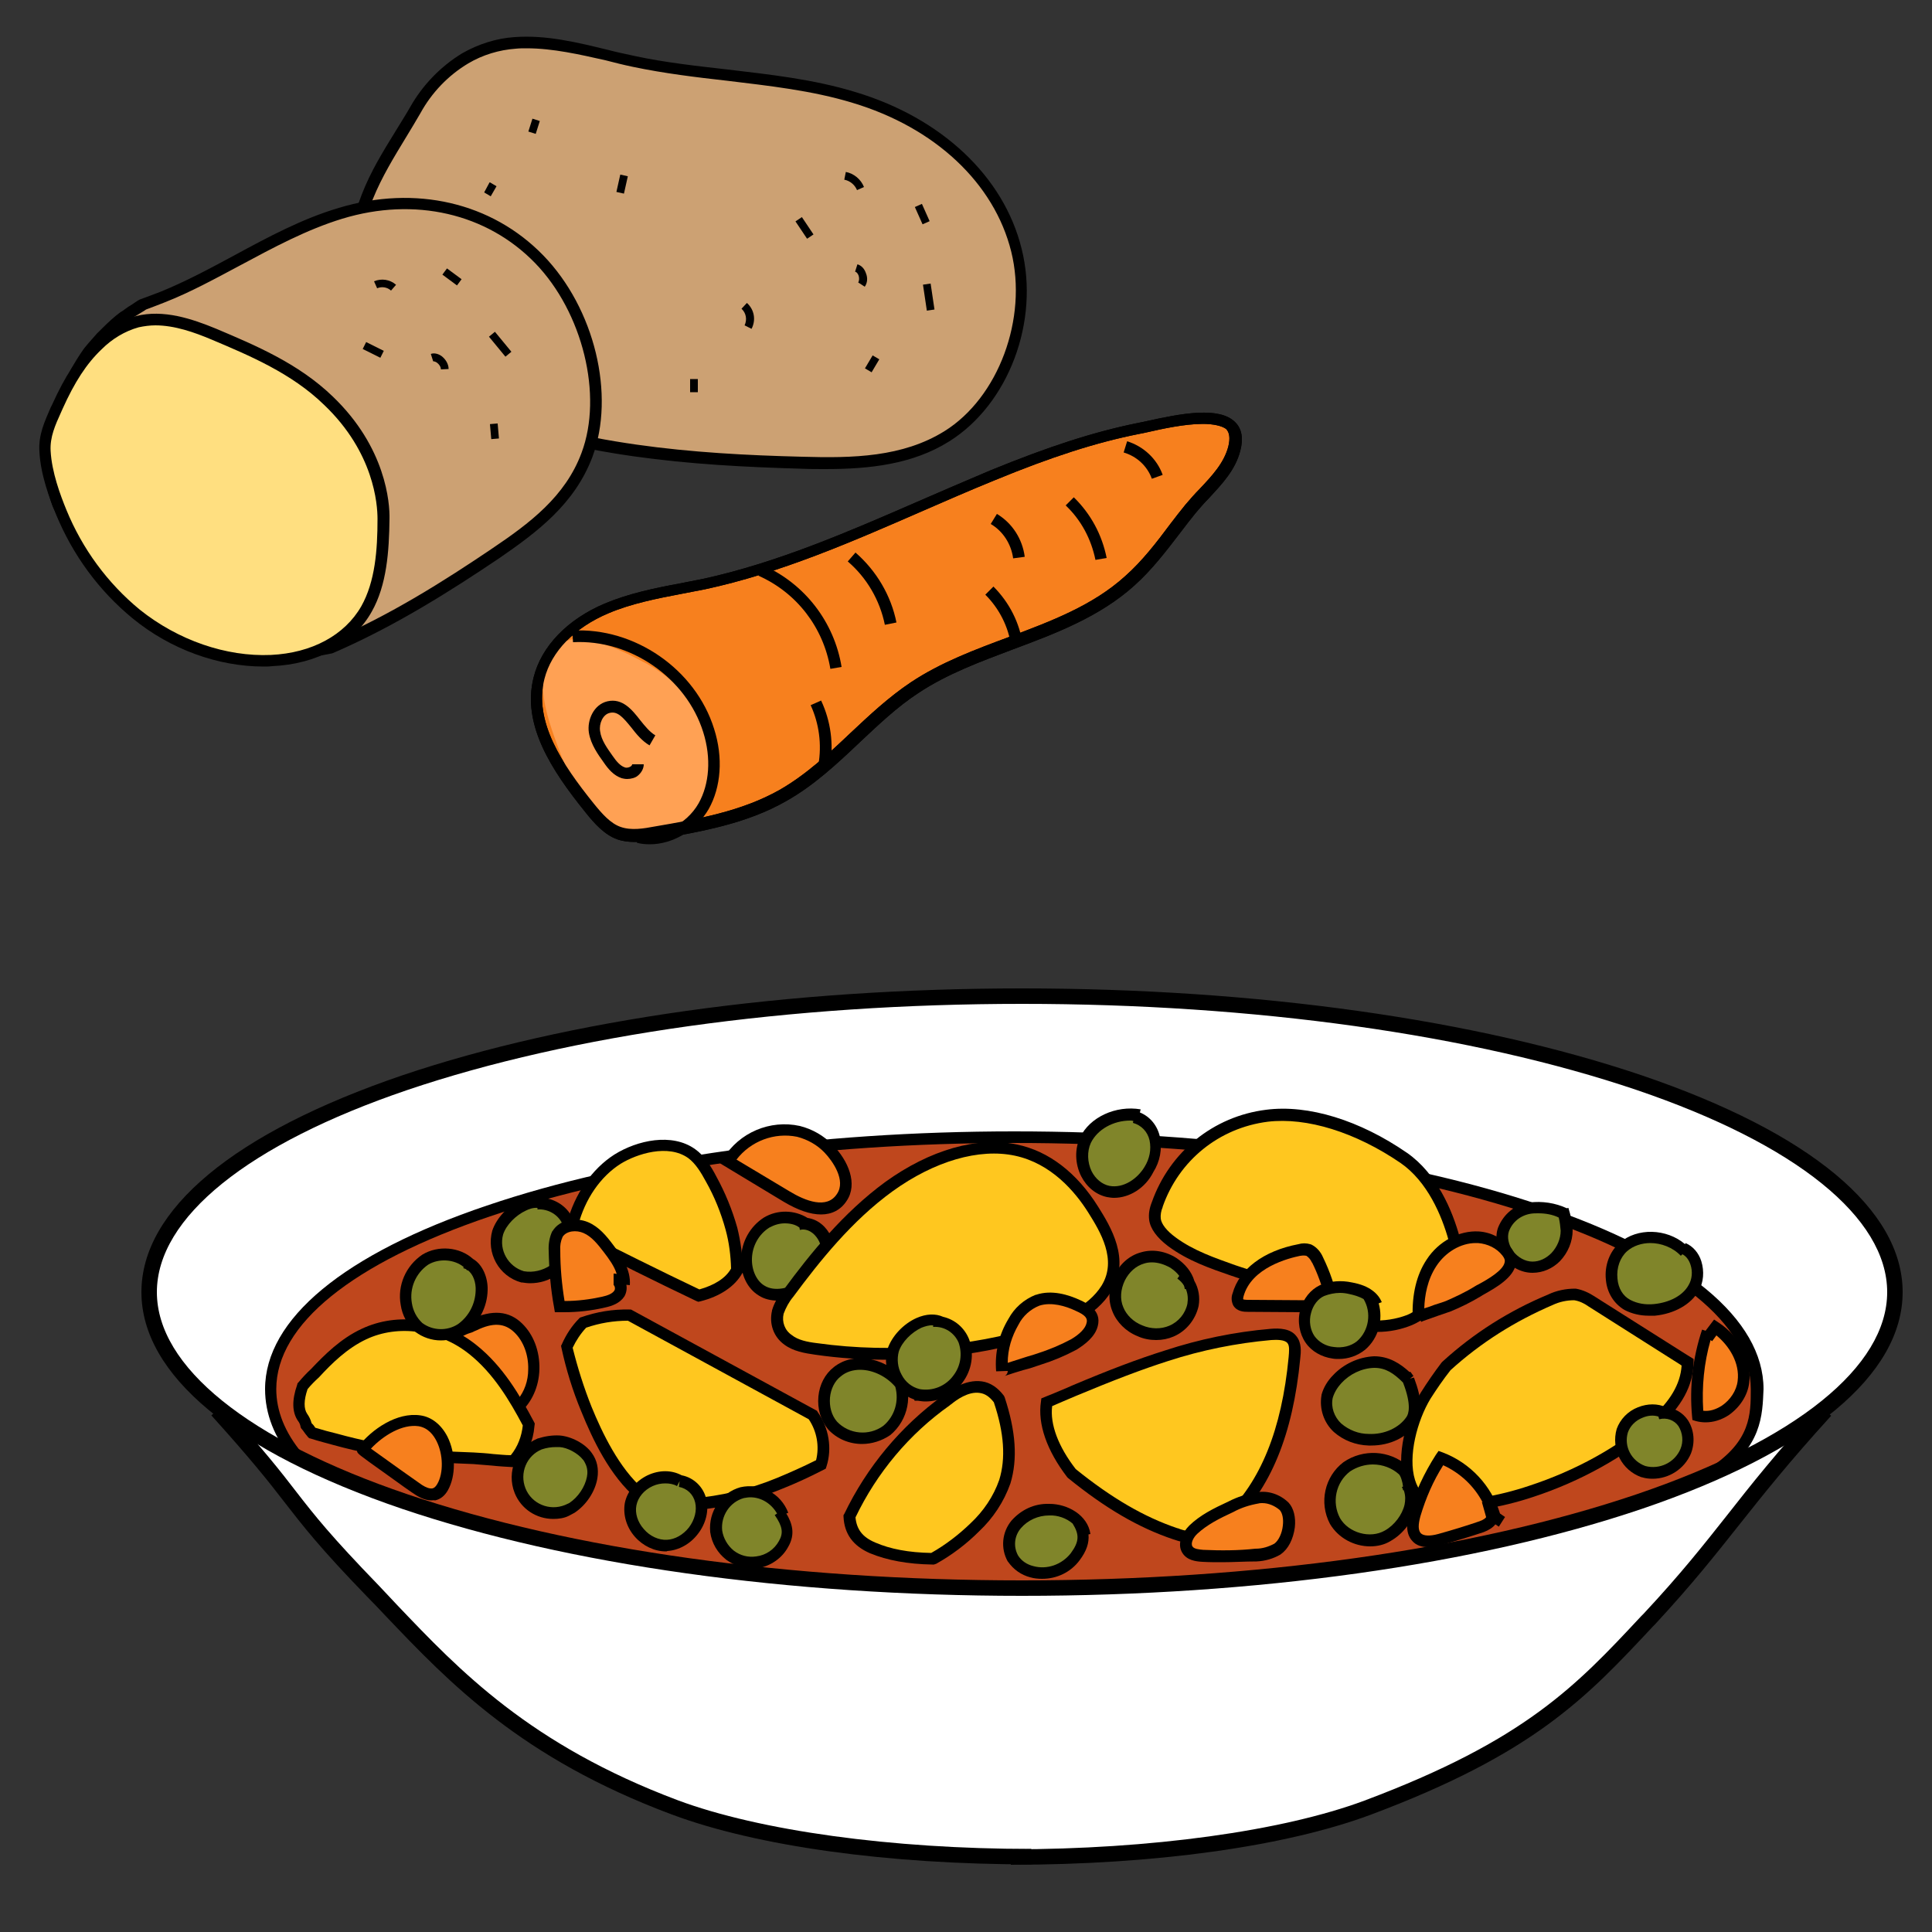 <?xml version="1.0" encoding="utf-8"?>
<!-- Generator: Adobe Illustrator 25.2.1, SVG Export Plug-In . SVG Version: 6.00 Build 0)  -->
<svg version="1.1" id="Layer_1" xmlns="http://www.w3.org/2000/svg" xmlns:xlink="http://www.w3.org/1999/xlink" x="0px" y="0px"
	 viewBox="0 0 500 500" style="enable-background:new 0 0 500 500;" xml:space="preserve">
<rect x="0" y="0" width="500" height="500" fill="#333333" stroke="none"/>
<style type="text/css">
	.st0{fill:#FFFFFF;}
	.st1{fill:#BF471D;}
	.st2{fill:#F7801E;}
	.st3{fill:#80852A;}
	.st4{fill:#FFC71F;}
	.st5{fill:#CCA173;}
	.st6{fill:#FFDF80;}
	.st7{fill:#FFA154;}
</style>
<path class="st0" d="M467.3,336.3c-6.8-3-16.2-0.9-23.2,0.5c-11.8,2.3-23.2,5.1-35.2,6.6c-24.1,2.9-48.6,2.6-72.9,3.4
	c-81.1,2.6-161.9,17-242.8,11.7c-16.4-1.1-33-3-48.1-7.9c9.2,9.7,36.4,42.6,40.2,49.3c0,0.1,24.5,24.7,28,29.1
	c3.5,3.9,7.3,7.7,11.2,11.4c4.6,0.9,8.7,3.1,12,6.4c8.1,8.4,22.8,14.6,36.7,20.1c17.8,5.2,36.1,8.8,54.5,10.9
	c0.8,0.1,1.6,0.2,2.4,0.3c56.9,9.4,96.9-4.1,99.2-4.3c3.5-1.2,19.5-5.6,23.7-5c3.5-1.4,6.9-2.7,10.3-4.2
	c16.5-8.7,31.2-15.2,44.3-26.4c19.1-19,49.9-53.8,57.4-63.8c1.9-3.7,3.6-7.6,5.2-11.5C472.9,355.5,478.3,341.2,467.3,336.3z"/>
<ellipse class="st0" cx="264.5" cy="334.4" rx="225.9" ry="76.6"/>
<path class="st1" d="M75,375c-1.3-1.8-2.3-3.8-2.9-6c-1.4-5.2-0.7-7.7-2.2-12.9c-0.8-2.6,1.9-5.9,2.6-7.1
	c7.8-14.4,22.4-22.2,40.1-30.4s37.3-12.8,57.5-16.3c72.5-12.6,146.8-11.4,216.8,7.6c9,2.5,21.2,6.5,29.2,10.5
	c12.9,6.5,25.9,13.4,33.8,23.4c4,5,4.1,11.9,4.6,17.7c0.7,8.3-6.3,15.6-14.7,21.1l-0.4,0.2c-0.5,0.1-1.1,0.3-1.6,0.5
	c-1,0.5-2,0.9-3,1.3c-8.5,2.2-16.4,5.6-24.6,8.3c-6.8,2.2-13.7,4.1-20.6,6c-45.6,9.3-93.4,12.4-140.8,12.6H248
	c-1-0.6-2.1-0.9-3.2-0.9c-22.3-0.7-44.2-3.6-66.4-5.2c-24.1-4-49.3-8.1-72.6-15.3C95.3,385.6,84.3,380.6,75,375z"/>
<g>
	<path d="M444.2,382.4l-1.7-2.5c10.6-7,10.6-13.8,10.6-20.4c0-16.7-19.6-32.6-55.3-44.7c-36.2-12.3-84.3-19-135.5-19
		c-51.2,0-99.3,6.8-135.5,19c-35.7,12.1-55.3,28-55.3,44.7c0,5.6,2.2,11.2,6.7,16.6l-2.3,1.9c-4.9-5.9-7.3-12.1-7.3-18.5
		c0-18.1,20.4-35,57.4-47.5c36.5-12.4,85-19.2,136.5-19.2c51.5,0,100,6.8,136.5,19.2c37,12.5,57.4,29.4,57.4,47.5
		C456.1,366.2,456.1,374.5,444.2,382.4z"/>
</g>
<g>
	<path d="M266.8,482.5c-37.1,0-70.9-4.7-92.9-12.9c-39.1-14.6-57.7-34.2-74.1-51.4c-1.6-1.7-3.2-3.4-4.8-5
		c-12.4-12.8-16.6-18.3-21.5-24.6c-4-5.2-8.6-11-18.8-22.3l3-2.7c10.4,11.4,15,17.3,19,22.5c4.8,6.2,9,11.5,21.3,24.2
		c1.6,1.7,3.2,3.4,4.8,5.1c16.1,16.9,34.3,36.1,72.6,50.5c21.2,7.9,55.4,12.6,91.5,12.6V482.5z"/>
</g>
<g>
	<path d="M261.6,482.6v-4c36.1,0,70.3-4.7,91.5-12.6c41.6-15.6,54.8-29.7,71.6-47.7l0.6-0.6c9.8-10.5,15.6-17.9,21.7-25.6
		c6.2-7.9,12.6-16,23.9-28.4l3,2.7c-11.1,12.2-17.5,20.3-23.7,28.1c-6.2,7.8-12,15.2-21.9,25.9l-0.6,0.6
		c-17.1,18.3-30.6,32.8-73.1,48.7C332.5,477.9,298.7,482.6,261.6,482.6z"/>
</g>
<g>
	<path d="M264.5,413c-60.6,0-117.5-8-160.4-22.5c-43.5-14.8-67.5-34.7-67.5-56.1s24-41.3,67.5-56.1c42.9-14.5,99.8-22.5,160.4-22.5
		c60.6,0,117.5,8,160.4,22.5c43.5,14.8,67.5,34.7,67.5,56.1s-24,41.3-67.5,56.1C382,405,325,413,264.5,413z M264.5,259.8
		c-60.1,0-116.6,7.9-159.1,22.3c-41.2,14-64.8,33-64.8,52.3s23.6,38.3,64.8,52.3c42.5,14.4,99,22.3,159.1,22.3
		c60.1,0,116.6-7.9,159.1-22.3c41.2-14,64.8-33,64.8-52.3s-23.6-38.3-64.8-52.3C381.1,267.7,324.6,259.8,264.5,259.8z"/>
</g>
<g>
	<path class="st2" d="M117,347.6c-0.5-2.6,4-4,5.7-4.8c4-1.9,8.1-2.5,11.5,0.8c5.5,5.3,5.4,15.9-0.6,21c0.2-0.9-0.5-1.1-0.9-1.7
		c-2.2-2.7-4.7-5.2-7.4-7.4c-2.5-2.1-4.4-4.8-6.9-6.8c-0.9-0.5-1.7-1.2-2.4-1.9C116.2,347.2,116.6,347.5,117,347.6"/>
	<path d="M131,368.7l1-4.3c0,0,0,0,0,0c-0.2-0.2-0.4-0.3-0.6-0.6c-2.1-2.6-4.5-5-7.1-7.1c-1.3-1.1-2.4-2.3-3.5-3.4
		c-1.1-1.2-2.2-2.3-3.4-3.3c-0.6-0.4-1.2-0.8-1.7-1.3c-0.4-0.3-0.8-0.6-1.1-1.1l-5.5-9.6l7,6.9c1.1-1.5,3.3-2.5,4.8-3.1
		c0.4-0.2,0.7-0.3,1-0.4c5.5-2.5,9.8-2.2,13.2,1.1c3,2.9,4.6,7.2,4.5,11.8c-0.1,4.6-2,8.7-5.1,11.4L131,368.7z M118.5,347
		c0.2,0.2,0.4,0.3,0.7,0.5l0.1,0.1c1.4,1.1,2.6,2.4,3.8,3.7c1.1,1.1,2.1,2.2,3.2,3.2c2.7,2.3,5.3,4.8,7.6,7.6c0,0,0.1,0.1,0.1,0.1
		c1.7-2.1,2.7-4.8,2.7-7.8c0.1-3.7-1.2-7.3-3.6-9.6c-2.5-2.4-5.5-2.6-9.8-0.5c-0.3,0.1-0.7,0.3-1.1,0.5
		C121.1,345.1,118.8,346,118.5,347z"/>
</g>
<g>
	<path class="st3" d="M208.8,317c-3-2.3-7.1-2.6-10.3-0.6c-3.2,2-5.1,5.5-5.2,9.2c-0.1,3.2,1.2,6.7,3.9,8.4c3.2,2,7.5,1,10.7-0.9
		s6.3-5.4,6.4-9.3s-3.6-7.9-7.4-7"/>
	<path d="M201.3,336.6c-1.8,0-3.5-0.4-4.9-1.3c-3-1.8-4.8-5.5-4.6-9.7c0.1-4.2,2.3-8.2,5.9-10.5c3.5-2.1,7.9-2,11.3,0.1
		c1.3,0.2,2.5,0.7,3.6,1.6c2.1,1.7,3.3,4.4,3.3,7c-0.1,4.8-3.9,8.7-7.1,10.5C206.1,335.9,203.6,336.6,201.3,336.6z M203.1,316.6
		c-1.4,0-2.7,0.4-4,1.1c-2.7,1.7-4.4,4.7-4.5,8c-0.1,3,1.2,5.8,3.2,7c2.7,1.7,6.5,0.6,9.2-0.9c2.5-1.5,5.5-4.5,5.6-8
		c0-1.6-0.8-3.4-2.2-4.6c-0.6-0.5-1.9-1.3-3.4-0.9l-0.1-0.6C205.9,316.9,204.5,316.6,203.1,316.6z"/>
</g>
<g>
	<path class="st4" d="M435.5,351.8L412,337c-1.3-1-2.8-1.6-4.5-1.9c-2.2,0-4.3,0.4-6.3,1.4c-9.9,4.1-19.1,9.9-27,17.1
		c-1.9,2.5-3.7,5-5.3,7.7c-4.8,7.9-8.7,24.3,1.7,28.9c8.7,0,17.4-1.4,25.7-4.1c11.3-3.7,22.9-9.8,31.9-17.7
		c5.4-4.7,8.5-9.8,8.6-15.7C436.4,352.4,435.9,352.1,435.5,351.8z"/>
	<path d="M370.8,391.6c-0.1,0-0.1,0-0.2,0l-0.3,0l-0.3-0.1c-3.3-1.4-5.5-4-6.6-7.6c-2.2-7.1,0.5-17.2,4.3-23.5
		c1.7-2.7,3.5-5.3,5.4-7.8l0.2-0.2c8.1-7.4,17.3-13.2,27.4-17.4c2.1-1,4.5-1.5,6.9-1.5l0.2,0c1.8,0.3,3.5,1.1,5,2.1l23.4,14.8h0
		l2.1,1.3l0,0.9c-0.1,6-3.1,11.5-9.1,16.8c-8.7,7.6-20.2,14-32.4,18C388.4,390.2,379.7,391.6,370.8,391.6z M375.4,354.6
		c-1.9,2.4-3.6,4.9-5.2,7.4c-3.4,5.6-5.9,14.9-4,21c0.8,2.6,2.4,4.5,4.7,5.6c8.5,0,16.9-1.4,24.9-4.1c11.9-3.9,23-10,31.4-17.4
		c5-4.4,7.7-8.9,8-13.7l-0.6-0.4l-23.5-14.9c-1.1-0.8-2.4-1.4-3.7-1.6c-1.9,0-3.8,0.4-5.5,1.2C392.1,341.9,383.2,347.5,375.4,354.6z
		"/>
</g>
<g>
	<path class="st4" d="M376.4,320.7c-0.1,3.7-0.6,7.4-1.7,11c-2.4,4.1-5.5,8-9.9,9.9c-3.2,1.3-6.7,1.8-10.2,1.5
		c-11.3-6.2-23.6-10.3-35.6-14.4c-5.5-1.9-11-3.8-15.8-7.4c-2-1.5-4-3.5-4.4-5.8c-0.1-1.3,0.1-2.6,0.6-3.8
		c4.4-12.4,15.4-21.3,28.4-23c11.7-1.5,24.8,3.5,35.5,10.9C370.1,304.3,374.2,312.7,376.4,320.7z"/>
	<path d="M356.5,344.7c-0.7,0-1.4,0-2-0.1l-0.3,0l-0.3-0.2c-10.9-6-22.9-10.1-34.5-14l-0.9-0.3c-5.2-1.8-11.1-3.8-16.2-7.6
		c-2.9-2.2-4.6-4.5-4.9-6.8c-0.2-1.6,0.1-3.1,0.7-4.6c4.6-13,15.9-22.2,29.6-23.9c10.9-1.4,24.2,2.7,36.5,11.2
		c7.7,5.4,11.7,14.9,13.6,21.9l0.1,0.2l0,0.2c-0.1,3.9-0.7,7.7-1.7,11.4l-0.1,0.3c-2,3.4-5.3,8.2-10.6,10.5
		C362.6,344.1,359.5,344.7,356.5,344.7z M355,341.7c3.1,0.2,6.3-0.3,9.2-1.4c3.4-1.5,6.3-4.4,9.1-9.1c1-3.3,1.5-6.8,1.6-10.2
		c-1.8-6.5-5.5-15.2-12.4-20c-11.7-8-24.3-11.9-34.4-10.7c-12.6,1.6-23,10-27.2,22l0,0.1c-0.4,0.9-0.6,2-0.5,3
		c0.2,1.4,1.5,3.1,3.8,4.8c4.7,3.5,10.4,5.4,15.4,7.2l0.9,0.3C332,331.5,344,335.6,355,341.7z"/>
</g>
<g>
	<path class="st4" d="M211.2,349.1c-2.6-0.4-5.3-0.8-7.3-2.3c-2.3-1.6-3.3-4.5-2.6-7.2c0.6-1.8,1.5-3.4,2.7-4.8
		c7.6-10.3,15.9-20.3,26.1-27.6s22.3-11.7,32.9-9.5c8.8,1.9,15.4,8,20,15.4c3.3,5.3,8,12.9,3.4,20.3c-3.9,6.4-11.9,9.4-18,11.4
		c-8.6,2.6-17.4,4.3-26.4,5C231.7,350.8,221.4,350.5,211.2,349.1z"/>
	<path d="M229.7,351.9c-6.2,0-12.5-0.4-18.7-1.3h0c-2.8-0.4-5.7-0.9-8-2.6c-2.8-2-4-5.4-3.2-8.8l0-0.1c0.6-2,1.6-3.7,3-5.3
		c6.9-9.4,15.5-20,26.3-27.9c11.5-8.3,23.9-11.9,34.1-9.7c8.2,1.7,15.5,7.3,21,16.1c3.2,5.1,8.5,13.7,3.4,21.9
		c-4,6.5-11.7,9.7-18.8,12c-8.7,2.7-17.7,4.4-26.7,5.1C237.9,351.7,233.8,351.9,229.7,351.9z M211.4,347.6c10,1.4,20.3,1.6,30.4,0.7
		c8.8-0.7,17.6-2.3,26.1-4.9c6.5-2.1,13.7-5.1,17.2-10.7c4.1-6.7-0.4-14-3.4-18.8c-3.5-5.6-9.7-12.8-19-14.8
		c-9.3-2-20.9,1.4-31.7,9.2c-10.5,7.6-18.9,18.1-25.7,27.3c-1.1,1.3-1.9,2.8-2.5,4.4c-0.5,2.1,0.3,4.3,2.1,5.5
		C206.5,346.8,208.9,347.3,211.4,347.6L211.4,347.6z"/>
</g>
<g>
	<path class="st4" d="M151.7,364.7c-2.1-5.2-3.8-10.6-5-16.1c1-2.3,2.4-4.5,4.2-6.3c3.9-1.3,7.9-2,12-2l47.5,25.9
		c2.7,3.7,3.4,8.5,2.1,12.8c-3.5,1.8-7,3.4-10.6,4.9c-7.3,3.1-15.1,4.9-23,5.5c-4.5,0.3-9.1,1-13.3-2.6
		C159.3,381.2,154.9,372.5,151.7,364.7z"/>
	<path d="M174.3,391.1c-3.2,0-6.5-0.6-9.6-3.3c-6.9-5.9-11.3-15.2-14.3-22.6l0,0c-2.2-5.3-3.9-10.8-5.1-16.4l-0.1-0.5l0.2-0.4
		c1.1-2.5,2.6-4.8,4.5-6.7l0.2-0.2l0.3-0.1c4-1.4,8.2-2.1,12.5-2l0.4,0l48.1,26.2l0.2,0.3c2.9,4.1,3.8,9.4,2.3,14.1l-0.2,0.6
		l-0.6,0.3c-3.9,2-7.4,3.6-10.7,4.9c-7.5,3.1-15.4,5-23.5,5.6l-1.1,0.1C176.8,391,175.5,391.1,174.3,391.1z M153.1,364.1
		c2.7,6.6,7.1,15.9,13.5,21.4c3.4,3,7,2.7,11.1,2.4l1.1-0.1c7.8-0.6,15.3-2.4,22.5-5.4c3.1-1.3,6.3-2.7,9.9-4.5
		c0.9-3.6,0.2-7.5-1.9-10.6l-46.8-25.5c-3.7,0-7.3,0.6-10.8,1.8c-1.4,1.5-2.6,3.3-3.5,5.2C149.5,354,151.1,359.1,153.1,364.1z"/>
</g>
<g>
	<path class="st4" d="M180.8,335.3c-10.5-5.1-21-10.3-31.5-15.6c-0.6-0.2-1-0.6-1.3-1.2c-0.1-0.5-0.1-1,0.1-1.5
		c1.9-7.2,6.1-13.4,11.7-16.9c5.1-3.2,13.7-5.4,19.2-1.5c2.2,1.5,3.7,4.1,5.1,6.6c2.3,4.1,4,8.4,5.2,12.9c0.9,3.5,1.4,7.1,1.4,10.7
		C188.9,332,185.1,334.2,180.8,335.3z"/>
	<path d="M180.7,336.9l-0.5-0.2c-10.5-5-21.1-10.3-31.5-15.6c-0.9-0.4-1.6-1-2-1.9l-0.1-0.3c-0.2-0.8-0.1-1.6,0.1-2.3
		c2-7.6,6.5-14.1,12.3-17.8c5.9-3.7,14.9-5.7,20.9-1.4c2.4,1.7,4.1,4.4,5.5,7.1c2.3,4.2,4.1,8.6,5.4,13.2c0.9,3.6,1.4,7.4,1.5,11.1
		l0,0.4l-0.2,0.3c-1.9,3.4-5.7,6-10.9,7.3L180.7,336.9z M149.5,318c0.1,0.1,0.2,0.2,0.4,0.3l0.1,0.1c10.3,5.2,20.7,10.4,31,15.3
		c3.9-1.1,6.8-2.9,8.2-5.4c-0.1-3.4-0.5-6.7-1.4-10c-1.2-4.4-2.9-8.6-5.1-12.5c-1.3-2.4-2.7-4.7-4.6-6.1c-5.2-3.7-13.3-1.1-17.5,1.5
		c-5.2,3.3-9.2,9.1-11,16l0,0.1C149.5,317.6,149.4,317.8,149.5,318z"/>
</g>
<g>
	<path class="st4" d="M270.8,362.8c2.4-1,4.8-2,7.1-3c7.9-3.4,15.9-6.5,23.9-9.1c8.8-2.9,17.8-4.7,27-5.5c2-0.1,4.3-0.1,5.4,1.4
		c1,1.2,0.8,3,0.7,4.8c-1.5,14.7-5.4,31-17.1,42.1c-2.1,1.9-4.5,3.7-7,4.3c-2.3,0.3-4.6,0.1-6.7-0.8c-10.1-3.4-18.9-9.1-26.9-15.6
		C272.9,375.6,269.8,368.9,270.8,362.8z"/>
	<path d="M309,399.4c-1.8,0-3.6-0.4-5.3-1c-9-3-17.7-8.1-27.3-15.9l-0.2-0.2c-5.3-6.9-7.7-13.8-6.8-19.6l0.1-0.8l3.2-1.3
		c1.6-0.7,3.2-1.3,4.7-2c9.7-4.1,17.1-6.9,24.1-9.1c8.8-2.9,18-4.8,27.3-5.6c2.3-0.2,5.2-0.1,6.7,1.9c1.4,1.7,1.2,4.1,1,5.8
		c-1.9,19.7-7.7,33.7-17.6,43c-2.8,2.7-5.3,4.1-7.7,4.6C310.4,399.3,309.7,399.3,309,399.4z M278.4,380.2
		c9.3,7.5,17.7,12.4,26.3,15.3l0.1,0c1.9,0.8,3.9,1,5.9,0.7c1.8-0.4,3.8-1.7,6.2-3.9c9.3-8.8,14.8-22.2,16.6-41.1
		c0.1-1.3,0.3-2.9-0.3-3.6c-0.7-0.9-2.7-0.9-4.2-0.8c-9,0.8-18,2.6-26.6,5.4c-6.9,2.2-14.2,5-23.8,9c-1.6,0.7-3.1,1.3-4.7,2
		l-1.6,0.7C271.7,368.6,273.9,374.4,278.4,380.2z"/>
</g>
<g>
	<path class="st4" d="M136.8,369c-0.2,3.4-1.6,6.6-3.9,9.2c-3.5-0.2-6.9-0.6-10.4-0.8c-5.3-0.3-10.7-0.3-15.9-0.9
		c-6.7-0.9-13.3-2.2-19.9-4c-2-0.5-4-1.1-6-1.7c-0.5-0.6-1-1.3-1.5-2c-0.2-0.8-0.5-1.5-0.9-2.1c-1.5-2.1-1-5.1,0-8
		c1-1.2,2.1-2.3,3.2-3.4c3.7-4,7.8-7.8,12.7-10.1c9.7-4.6,20.8-1.9,28.2,4c6.4,5.1,10.7,12.2,14.5,19.4
		C136.9,368.9,136.8,368.9,136.8,369z"/>
	<path d="M133.6,379.7l-0.7,0c-1.8-0.1-3.7-0.2-5.5-0.4c-1.6-0.1-3.3-0.3-4.9-0.4c-1.6-0.1-3.2-0.1-4.8-0.2
		c-3.7-0.1-7.5-0.3-11.2-0.7c-6.8-0.9-13.5-2.2-20.1-4c-1.8-0.5-3.8-1-6-1.7l-0.4-0.1l-0.3-0.3c-0.5-0.6-0.9-1.1-1.3-1.7l-0.5-0.6
		l-0.1-0.3c-0.1-0.6-0.3-1.1-0.7-1.6c-1.5-2.2-1.6-5.3-0.2-9.3L77,358l0.2-0.2c1-1.2,2.1-2.4,3.3-3.5c3.5-3.7,7.7-7.9,13.1-10.4
		c9.3-4.4,21-2.8,29.7,4.2c6.9,5.5,11.3,13.1,14.9,19.9l0.2,0.4l-0.1,0.8c-0.3,3.7-1.8,7.2-4.3,10L133.6,379.7z M81.6,369.5
		c2,0.6,3.8,1.1,5.5,1.5c6.5,1.8,13.1,3.1,19.7,4c3.6,0.4,7.3,0.5,10.9,0.7c1.6,0.1,3.3,0.1,4.9,0.2c1.7,0.1,3.4,0.2,5,0.4
		c1.5,0.1,3.1,0.3,4.6,0.3c1.8-2.2,2.8-4.9,3.1-7.7c-3.4-6.4-7.6-13.5-13.9-18.5c-7.8-6.2-18.3-7.7-26.6-3.8
		c-4.9,2.3-8.9,6.2-12.2,9.8l-0.1,0.1c-1,0.9-2,1.9-2.9,3c-1,2.9-1,5.1-0.1,6.4c0.5,0.7,0.9,1.5,1.1,2.3l0.1,0.2
		C81.1,368.7,81.3,369.1,81.6,369.5z"/>
</g>
<g>
	<path class="st3" d="M436,323.9c-4.1-4.2-11.5-5.1-15.9-1.2s-4.1,12.1,1,15c2.2,1.1,4.6,1.6,7.1,1.2c4-0.4,8.1-2.1,10.1-5.6
		s1-8.7-2.7-10.3"/>
	<path d="M426.6,340.5c-2.1,0-4.3-0.5-6.2-1.5c-2.7-1.6-4.5-4.4-4.8-7.8c-0.4-3.7,1-7.4,3.6-9.6c4.5-3.9,12.1-3.7,16.9,0.4l0.1-0.3
		c1.9,0.8,3.4,2.5,4.1,4.7c0.8,2.6,0.6,5.5-0.7,7.7c-2,3.5-6.3,5.9-11.3,6.4C427.7,340.5,427.1,340.5,426.6,340.5z M427.1,321.7
		c-2.2,0-4.4,0.7-6,2.1c-1.8,1.6-2.8,4.3-2.5,7.1c0.2,2.5,1.4,4.5,3.3,5.5c1.9,1,4,1.3,6.1,1.1c4.1-0.4,7.5-2.2,9-4.9
		c0.9-1.5,1.1-3.5,0.5-5.3c-0.4-1.2-1.1-2.2-2.1-2.7l-0.4,0.4C432.9,322.8,429.9,321.7,427.1,321.7z"/>
</g>
<g>
	<path class="st3" d="M364.6,357c-2.6-2.6-5.2-4.5-8.9-4.5c-3.7,0.1-7.1,1.7-9.6,4.5c-1.2,1.2-2.1,2.8-2.6,4.5c-0.6,3,0.4,6,2.7,8
		c2.3,2,5.1,3.1,8.1,3.1c4.2,0.2,8.7-1.5,11.1-5.1S364.4,356.7,364.6,357"/>
	<path d="M354.9,374.1c-0.2,0-0.4,0-0.7,0c-3.3-0.1-6.5-1.3-9-3.5c-2.6-2.4-3.8-6-3.2-9.5l0-0.1c0.5-1.9,1.6-3.7,3-5.1
		c2.7-2.9,6.6-4.7,10.6-4.9c3.9,0,6.8,1.9,9.2,4.1l0.2-0.1l0.8,1.1l-0.9,0.7l1-0.3l0.1,0.2c2,5.3,2.2,9.2,0.5,11.7
		C364.2,372,359.7,374.1,354.9,374.1z M344.9,361.8c-0.5,2.4,0.4,4.9,2.2,6.6c2,1.7,4.5,2.7,7.1,2.7c4.1,0.2,7.9-1.6,9.8-4.4
		c0.5-0.7,1.4-3-0.9-8.9c-2.4-2.4-4.5-3.8-7.4-3.8c0,0-0.1,0-0.1,0c-3.2,0.1-6.3,1.6-8.5,4C346.1,359.1,345.3,360.4,344.9,361.8z"/>
</g>
<g>
	<path class="st3" d="M364.4,386.7c0.9-1.1-0.2-5.3-1.2-6.2c-4.1-3.6-10.1-3.9-14.6-0.9c-4.3,3.3-5.6,9.3-3.1,14.1
		c2.6,4.5,9.1,6.4,13.7,3.9s7.9-9.1,4.9-13.4"/>
	<path d="M354.6,400.2c-4.1,0-8.2-2.1-10.4-5.8c-2.9-5.5-1.4-12.3,3.5-16c5.1-3.5,11.9-3.1,16.5,0.9c0.9,0.8,1.9,3.3,2,5.4
		c0.7,1.6,0.8,3.5,0.3,5.4c-0.8,3.5-3.4,6.9-6.6,8.7C358.3,399.8,356.4,400.2,354.6,400.2z M355.3,379c-2,0-4.1,0.6-5.9,1.8
		c-3.7,2.8-4.8,8-2.6,12.1c2.2,3.8,7.8,5.4,11.6,3.2c2.5-1.4,4.5-4.1,5.1-6.7c0.2-1,0.3-2.3-0.2-3.7l-0.2-0.1
		c-0.1,0.1-0.1,0.1-0.1,0.1c0-0.1,0.1-0.2,0.1-0.3c-0.1-0.2-0.2-0.3-0.3-0.5l0.3-0.2c-0.1-1.1-0.6-2.8-1.1-3.2
		C360.2,379.9,357.8,379,355.3,379z"/>
</g>
<g>
	<path class="st3" d="M308,333.5c-0.7-5.5-7-9.5-12.3-7.9s-8.5,8.2-6.4,13.3s8.8,7.8,13.8,5.6c2.9-1.2,4.9-3.7,5.6-6.8
		c0.6-3.1-0.7-6.2-3.2-8"/>
	<path d="M299.2,346.8c-1.6,0-3.3-0.3-4.8-1c-3-1.2-5.4-3.6-6.5-6.4c-1.2-2.9-1-6.3,0.5-9.3c1.4-3,3.9-5.2,6.9-6
		c3-0.9,6.4-0.3,9.2,1.5c2.2,1.5,3.9,3.5,4.6,5.9c1.1,1.9,1.5,4.2,1.1,6.5c-0.8,3.5-3.2,6.5-6.5,7.9
		C302.3,346.5,300.8,346.8,299.2,346.8z M298.1,326.7c-0.7,0-1.4,0.1-2,0.3c-2.1,0.6-3.9,2.2-5,4.4c-1.1,2.3-1.3,4.8-0.4,6.9
		c0.8,2,2.6,3.8,4.9,4.7c2.3,1,4.9,1,7,0.1c2.4-1,4.2-3.2,4.7-5.7c0.2-1.3,0.1-2.6-0.4-3.8l-0.3,0c0-0.3-0.1-0.6-0.2-0.9
		c-0.4-0.7-1-1.3-1.7-1.8l0.5-0.7c-0.6-0.8-1.4-1.5-2.3-2.1C301.3,327.2,299.7,326.7,298.1,326.7z"/>
</g>
<g>
	<path class="st3" d="M295,288.7c-5.5-1-11.7,1.4-14.1,6.4s0.4,12.1,5.9,13.2c4.2,0.8,8.5-1.9,10.6-5.6c1.5-2.4,2-5.2,1.5-7.9
		c-0.6-2.8-2.6-5-5.4-5.7"/>
	<path d="M288.3,310c-0.6,0-1.2-0.1-1.8-0.2c-2.8-0.6-5.2-2.5-6.7-5.4c-1.6-3.2-1.7-7-0.3-10c2.5-5.3,9.3-8.4,15.7-7.3l-0.2,0.8
		c2.7,1.1,4.6,3.5,5.2,6.4c0.6,3.1,0,6.3-1.7,9C296.4,307.5,292.3,310,288.3,310z M292.5,290c-4.4,0-8.5,2.3-10.2,5.8
		c-1,2.2-0.9,5,0.2,7.3c1,2,2.7,3.4,4.6,3.8c3.7,0.7,7.3-1.9,9.1-4.9c1.3-2.1,1.8-4.5,1.3-6.9c-0.5-2.2-2.1-3.9-4.3-4.5l0.1-0.5
		C293,290,292.7,290,292.5,290z"/>
</g>
<g>
	<path class="st3" d="M152.7,378.1c-1.1-2.6-5-4.8-7.9-5c-1.7-0.1-3.4,0.1-5.1,0.6c-4.8,1.9-7,7.4-5.1,12.1c1.9,4.8,7.4,7,12.1,5.1
		c0.4-0.2,0.9-0.4,1.3-0.6c4.4-2.8,7.2-9.4,4-13.4"/>
	<path d="M143.2,393.1c-4.3,0-8.3-2.5-10-6.7c-2.2-5.5,0.4-11.8,5.9-14.1c1.9-0.6,3.8-0.9,5.7-0.8c2.9,0.2,6.6,2,8.4,4.6
		c1.3,1.8,1.8,4,1.4,6.5c-0.6,3.5-2.9,6.9-5.9,8.9c-0.5,0.3-1,0.5-1.5,0.8C146,392.9,144.6,393.1,143.2,393.1z M143.9,374.5
		c-1.3,0-2.5,0.2-3.7,0.6c-3.9,1.6-5.8,6.1-4.2,10.1c1.6,4,6.2,5.9,10.2,4.3c0.4-0.2,0.7-0.3,1.1-0.5c2.3-1.5,4.1-4.2,4.6-6.8
		c0.2-1,0.2-2.3-0.5-3.6l0,0c-0.1-0.2-0.2-0.4-0.4-0.7c0,0-0.1-0.1-0.1-0.1l0,0c-1.3-1.7-4.1-3.2-6.1-3.3
		C144.4,374.5,144.2,374.5,143.9,374.5z"/>
</g>
<g>
	<path class="st3" d="M122,327.8c-2.8-3.4-8.3-4.1-12-1.8c-3.8,2.5-5.7,7-4.9,11.5c0.3,2.3,1.5,4.4,3.2,6c3.2,2.4,7.6,2.6,10.9,0.4
		c3.3-2.3,5.2-6,5.3-9.9c0.1-3.1-1.3-6.7-4.3-7.3"/>
	<path d="M114.1,346.9c-2.4,0-4.7-0.8-6.6-2.2l-0.1-0.1c-2-1.8-3.3-4.2-3.7-6.9c-0.9-5,1.3-10.1,5.6-13c4.1-2.5,9.7-2,13.1,1.1
		c2.6,1.5,3.9,5,3.8,8.1c-0.1,4.4-2.3,8.6-5.9,11.1C118.3,346.3,116.2,346.9,114.1,346.9z M109.3,342.4c2.7,2,6.4,2.1,9.2,0.3
		c2.8-2,4.5-5.2,4.6-8.7c0.1-2-0.6-4.3-2.1-5.3l-0.1,0.1c-0.1-0.1-0.2-0.3-0.4-0.4c-0.2-0.1-0.4-0.1-0.6-0.2l0.1-0.3
		c-2.4-2-6.4-2.3-9.2-0.6c-3.2,2.2-4.9,6.1-4.2,10C106.9,339.2,107.8,341,109.3,342.4z"/>
</g>
<g>
	<path class="st3" d="M202.7,391.9c-1.6-4.2-6.1-6.7-10.6-5.7c-4.4,1.3-7.2,5.5-6.8,10c0.7,5.1,5.4,8.7,10.5,8c3-0.4,5.6-2.2,7-4.8
		c1.6-3,0.7-5.4-1.2-8.2"/>
	<path d="M194.6,405.9c-2.4,0-4.6-0.8-6.6-2.2c-2.3-1.8-3.8-4.3-4.2-7.2c-0.5-5.3,2.8-10.2,7.8-11.6c5.3-1.2,10.5,1.6,12.4,6.6
		l-0.5,0.2c1.5,2.5,2.4,5.3,0.5,8.6c-1.6,3-4.7,5.1-8.1,5.6C195.6,405.8,195.1,405.9,194.6,405.9z M194.2,387.5
		c-0.6,0-1.1,0.1-1.7,0.2c-3.6,1-6,4.6-5.6,8.4c0.3,2,1.4,3.9,3,5.2c1.7,1.3,3.7,1.8,5.8,1.5c2.5-0.3,4.7-1.8,5.9-4
		c1.2-2.1,0.9-3.8-1.1-6.7l0.6-0.4C199.6,389.1,197,387.5,194.2,387.5z"/>
</g>
<g>
	<path class="st3" d="M176,383.3c-4.8-2.7-11.7,0.6-12.8,6s4,11,9.5,10.7s9.9-6.2,8.7-11.6C180.8,385.8,178.7,383.8,176,383.3"/>
	<path d="M172.3,401.5c-2.9,0-5.9-1.4-8-3.8c-2.2-2.5-3.1-5.7-2.6-8.7c0.6-3,2.8-5.7,5.9-7.2c3-1.4,6.2-1.4,8.8,0
		c3.2,0.6,5.7,3.1,6.4,6.2c0.7,3-0.1,6.3-2.2,9c-2,2.6-4.9,4.2-7.9,4.4C172.6,401.5,172.5,401.5,172.3,401.5z M172.2,383.9
		c-1.1,0-2.2,0.2-3.3,0.7c-2.2,1-3.8,2.9-4.2,5c-0.4,2,0.3,4.3,1.9,6.1c1.6,1.9,3.9,2.9,6,2.8c2.1-0.1,4.2-1.3,5.7-3.2
		c1.5-2,2.1-4.4,1.6-6.5c-0.5-2.1-2.1-3.6-4.2-4l0.2-1.5l-0.7,1.3C174.4,384.1,173.3,383.9,172.2,383.9z"/>
</g>
<g>
	<path class="st3" d="M232.8,358c-3.8-4.8-11.4-6.8-16.2-3c-4.1,3.2-4.6,9.9-1.2,13.8c3.7,3.9,9.7,4.5,14,1.3
		c4.1-3.4,5.3-9.3,2.7-14"/>
	<path d="M223.1,373.7c-3.3,0-6.5-1.3-8.8-3.8c-1.9-2.3-2.8-5.3-2.5-8.5c0.3-3.1,1.7-5.8,4-7.6c5.2-4.1,12.7-2.3,17.1,2l0.6-0.3
		c2.9,5.3,1.6,12-3.1,15.9C228.2,372.9,225.6,373.7,223.1,373.7z M222.6,354.5c-1.8,0-3.6,0.5-5,1.7c-1.6,1.2-2.6,3.3-2.8,5.5
		c-0.2,2.3,0.4,4.6,1.8,6.2c3.1,3.3,8.3,3.8,12,1.1c3-2.5,4.1-6.5,3.1-10.1C229.5,356.3,226,354.5,222.6,354.5z"/>
</g>
<g>
	<path class="st3" d="M243.6,342.1c-4.5-2-10.9,2.7-12.4,7.4c-1.4,5,1.5,10.1,6.5,11.5c0,0,0,0,0,0c4,0.7,8-0.9,10.4-4.1
		c2.1-2.8,2.7-6.5,1.5-9.8c-1.3-3.3-4.6-5.3-8.1-5.1"/>
	<path d="M239.5,362.7c-0.7,0-1.3-0.1-2-0.2h-0.8l-0.1-0.3c-2.5-0.9-4.6-2.6-5.9-4.9c-1.4-2.5-1.8-5.4-1-8.2c1.1-3.3,4.1-6.5,7.5-8
		c2.5-1.1,4.9-1.2,6.9-0.3l0,0c3,0.7,5.5,2.8,6.7,5.8c1.4,3.8,0.7,8-1.7,11.2C246.9,360.9,243.3,362.7,239.5,362.7z M238,359.5
		c3.4,0.6,6.8-0.8,8.8-3.6c1.8-2.4,2.3-5.5,1.3-8.4c-1.1-2.6-3.7-4.3-6.6-4.1l0-0.4c-1.1-0.1-2.2,0.3-3,0.6
		c-2.6,1.2-5.1,3.7-5.9,6.2c-0.5,1.9-0.3,4.1,0.7,5.9C234.3,357.7,236,359,238,359.5z"/>
</g>
<g>
	<path class="st3" d="M280.8,397.2c-0.5-4.1-5.2-6.6-9.3-6.5c-3.2,0-6.3,1.4-8.4,3.8c-2.1,2.5-2.4,6-0.8,8.9
		c1.1,1.7,2.8,2.9,4.8,3.4c4.2,1.1,8.6-0.4,11.3-3.9c2.5-3.4,2.8-5.9,0.5-9.5"/>
	<path d="M269.7,408.6c-1,0-2.1-0.1-3.1-0.4c-2.3-0.6-4.3-2-5.7-4l-0.1-0.1c-1.9-3.4-1.5-7.6,1-10.6c2.5-2.8,5.9-4.4,9.6-4.3
		c0.1,0,0.2,0,0.2,0c4.7,0,9.9,2.9,10.6,7.8l-0.5,0.1c0.2,2.2-0.5,4.3-2.3,6.7C277.1,406.9,273.5,408.6,269.7,408.6z M263.5,402.6
		c0.9,1.4,2.3,2.3,3.9,2.7c3.6,1,7.4-0.4,9.7-3.3c2.2-3,2.3-4.8,0.5-7.7c-1.6-1.4-3.9-2.2-6-2.1c0,0,0,0-0.1,0
		c-2.8,0-5.5,1.2-7.3,3.3C262.5,397.5,262.2,400.3,263.5,402.6z"/>
</g>
<g>
	<path class="st3" d="M430.8,365.6c-4-2-9.4,0.4-10.9,4.6c-1.3,4.4,1.1,9.1,5.4,10.7c4.4,1.2,9.1-1,10.9-5.3c1-2.4,0.8-5.1-0.6-7.3
		c-1.5-2.2-4.1-3.1-6.6-2.5"/>
	<path d="M427.7,382.7c-0.9,0-1.9-0.1-2.8-0.4l-0.1,0c-5.1-1.8-7.9-7.3-6.4-12.5c0.9-2.5,2.9-4.6,5.5-5.6c2.5-1,5.1-1,7.3,0
		c2.2,0.2,4.3,1.4,5.6,3.3c1.7,2.6,1.9,5.9,0.8,8.7C435.9,380.2,431.9,382.7,427.7,382.7z M425.8,379.4c3.7,1,7.6-0.9,9.1-4.4
		c0.8-1.9,0.6-4.1-0.5-5.9c-1.1-1.6-3.1-2.3-5-1.8l-0.2-0.7c-1.3-0.4-2.7-0.3-4.1,0.3c-1.8,0.7-3.2,2.1-3.8,3.8
		C420.2,374.3,422.2,378.1,425.8,379.4z"/>
</g>
<g>
	<path class="st3" d="M405,314.1c-2.8-1.4-5.9-1.9-9-1.5c-3.1,0.5-5.8,2.6-6.9,5.5c-1.5,4.6,2.8,9.8,7.6,9.8s8.9-4.7,8.9-9.5
		c-0.1-1.8-0.5-3.6-1.1-5.4"/>
	<path d="M396.6,329.4c-2.9,0-5.7-1.5-7.5-4c-1.7-2.4-2.3-5.2-1.4-7.7c1.4-3.5,4.4-6,8.1-6.5c3.3-0.4,6.7,0.1,9.7,1.5l0.4-0.1
		c0.6,1.9,1,3.8,1.1,5.8c0,2.9-1.2,5.8-3.3,8C401.8,328.3,399.3,329.4,396.6,329.4C396.7,329.4,396.6,329.4,396.6,329.4z M398.1,314
		c-0.6,0-1.3,0-1.9,0.1c-2.6,0.4-4.8,2.1-5.7,4.6c-0.5,1.5-0.1,3.4,1,5c1.3,1.7,3.2,2.8,5.1,2.8c0,0,0,0,0,0c1.8,0,3.5-0.8,4.9-2.2
		c1.5-1.6,2.4-3.7,2.4-5.8c-0.1-1.1-0.2-2.2-0.5-3.4C401.8,314.3,399.9,314,398.1,314z"/>
</g>
<g>
	<path class="st4" d="M258.5,362.1c-5-6.9-12.2-0.7-13.6,0.3c-10.7,7.7-19.3,18-25,30c0.2,3.9,2.1,6.5,6,8.2c4.7,2,10,2.7,15.5,2.8
		c4-2.2,7.6-5,10.8-8.2c3.5-3.2,6.2-7.3,7.7-11.8C262.1,376.6,260.8,369.1,258.5,362.1z"/>
	<path d="M241.7,404.9l-0.4,0c-6.4-0.1-11.7-1.1-16.1-2.9c-4.4-1.9-6.7-5-6.9-9.5l0-0.4l0.2-0.3c5.8-12.1,14.6-22.7,25.5-30.6
		c0.1-0.1,0.2-0.2,0.4-0.3c1.5-1.1,5.4-4,9.7-3.4c2.2,0.3,4.1,1.6,5.7,3.7l0.1,0.2l0.1,0.2c2.9,8.8,3.4,16,1.5,22.3
		c-1.7,4.8-4.5,9-8.1,12.4c-3.3,3.3-7,6.1-11.1,8.4L241.7,404.9z M221.4,392.7c0.3,3.1,1.8,5.1,5.1,6.5c3.9,1.7,8.7,2.6,14.5,2.7
		c3.7-2.1,7.1-4.7,10.2-7.7c3.3-3.1,5.9-6.9,7.4-11.2c1.7-5.5,1.3-12.1-1.4-20.1c-1.1-1.4-2.2-2.2-3.6-2.4c-3-0.5-6.2,1.9-7.4,2.9
		c-0.2,0.1-0.3,0.2-0.4,0.3C235.3,371.1,226.9,381.2,221.4,392.7z"/>
</g>
<g>
	<path class="st3" d="M141.3,311.5c-4.6-2-10.9,2.7-12.4,7.4c-1.4,5,1.5,10.1,6.4,11.5c0,0,0,0,0.1,0c5.8,1,11.3-2.9,12.3-8.7
		c0.3-1.8,0.2-3.6-0.4-5.3c-1.3-3.3-4.6-5.3-8.1-5.1"/>
	<path d="M137.2,332.1c-0.7,0-1.4-0.1-2.1-0.2l-0.2,0c-5.8-1.6-9.1-7.6-7.5-13.4c1.1-3.3,4.1-6.5,7.5-8c2.5-1.1,4.9-1.2,6.9-0.3
		c3,0.7,5.6,2.8,6.7,5.8c0.7,2,0.8,4.1,0.5,6.1c-0.6,3.2-2.3,6-5,7.9C142.1,331.4,139.6,332.1,137.2,332.1z M135.6,329
		c2.4,0.4,4.8-0.2,6.8-1.5c2-1.4,3.3-3.5,3.7-5.9c0.3-1.5,0.1-3.1-0.4-4.5c-1-2.6-3.7-4.3-6.6-4.1l0-0.4c-1.1-0.1-2.2,0.3-3,0.7
		c-2.6,1.2-5.1,3.7-5.9,6.2C129.1,323.5,131.5,327.8,135.6,329z"/>
</g>
<g>
	<path class="st2" d="M206.7,292.8c-7.1-1.6-14.4,1.5-18.2,7.7l15.1,9.1c4.1,2.5,10.9,5.4,14.4,0.3c2.8-4.1-0.4-9.6-3.4-12.6
		C212.4,295.1,209.7,293.6,206.7,292.8z"/>
	<path d="M212.5,314.3c-2.8,0-6-1.1-9.7-3.3l-16.4-9.9l0.8-1.3c4.1-6.7,12.1-10.1,19.8-8.4l0,0c3.2,0.8,6.2,2.5,8.5,4.9
		c4,4,6.6,10.1,3.6,14.5C217.6,313.1,215.3,314.3,212.5,314.3z M190.6,300.1l13.7,8.2c4.1,2.5,9.7,4.7,12.3,0.7
		c2.4-3.5-1.1-8.5-3.2-10.7c-1.9-2-4.4-3.4-7.1-4.1C200.4,293,194.3,295.3,190.6,300.1z"/>
</g>
<g>
	<path class="st2" d="M161.5,332.5c0.3-3.5-1.9-6.6-4-9.4c-1.6-2.2-3.4-4.4-5.9-5.5s-5.9-0.7-7.3,1.7c-0.7,1.3-0.9,2.8-0.8,4.3
		c0,4.9,0.5,9.7,1.4,14.5c3.8,0.1,7.6-0.3,11.3-1.1c1.6-0.4,3.3-0.9,4.1-2.3s0.1-3.7-1.5-3.7"/>
	<path d="M146,339.6c-0.4,0-0.8,0-1.2,0l-1.2,0l-0.2-1.2c-0.9-4.8-1.3-9.8-1.4-14.7c-0.1-1.7,0.2-3.5,0.9-5l0.1-0.1
		c1.9-3.1,6.1-3.6,9.2-2.3c2.8,1.2,4.7,3.5,6.5,5.9c2.2,2.9,4.6,6.4,4.3,10.4l-0.9-0.1c0.2,1,0,2.1-0.5,3c-1.2,1.8-3.2,2.5-5.1,2.9
		C153.1,339.2,149.5,339.6,146,339.6z M145.6,320.1c-0.5,1.1-0.7,2.3-0.6,3.5l0,0.1c0,4.3,0.4,8.7,1.1,13c3.3,0,6.5-0.4,9.7-1.1
		c1.3-0.3,2.6-0.7,3.2-1.6c0.2-0.3,0.2-0.8,0-1.2c0,0-0.1-0.2-0.2-0.2l0,0l0-3c0.3,0,0.5,0,0.8,0.1c-0.6-2-2-3.9-3.3-5.6
		c-1.6-2.1-3.2-4.1-5.3-5C149.2,318.3,146.6,318.5,145.6,320.1z"/>
</g>
<g>
	<path class="st2" d="M268.5,336.5c-2.7,1.1-4.9,3.1-6.2,5.6c-2.3,3.8-3.3,8.3-3,12.7c0-0.2,8.7-2.9,9.6-3.2c3.1-1,6.1-2.2,9-3.7
		c1.9-1.1,4.2-2.9,4.8-5.2c0.7-2.6-1.6-4-3.7-4.9C275.8,336.4,271.9,335.4,268.5,336.5z"/>
	<path d="M260,356.1c0.3-0.1,0.8-0.6,0.8-1.3l-3,0.1c-0.4-4.8,0.7-9.5,3.2-13.6c1.5-2.8,4-5,7-6.2l0.1,0c4.1-1.4,8.5,0,11.5,1.4
		c1.5,0.7,5.6,2.5,4.5,6.7c-0.7,2.8-3.4,4.8-5.5,6.1c-3,1.6-6.1,2.9-9.3,3.9c-0.2,0.1-1.3,0.4-2.7,0.9
		C264.5,354.6,260.6,355.9,260,356.1z M269,337.9c-2.3,0.9-4.3,2.7-5.4,4.9c-1.8,3.1-2.8,6.4-2.8,9.9c1.2-0.4,2.8-0.9,5-1.6
		c1.3-0.4,2.4-0.7,2.6-0.8c3.1-1,6-2.2,8.8-3.7c2.2-1.3,3.7-2.8,4-4.2c0.3-1.1-0.1-2-2.9-3.2C275.8,338,272.1,336.9,269,337.9z"/>
</g>
<g>
	<path class="st2" d="M344.8,337.4c-0.8-3.9-2.1-7.7-3.8-11.2c-0.4-1.1-1.2-2-2.3-2.6c-0.8-0.2-1.6-0.2-2.4,0
		c-6.8,1.3-14.1,5-15.9,11.6c-0.2,0.6-0.2,1.3,0.1,1.9c0.5,0.8,1.5,0.8,2.4,0.9l14.9,0.1c2.6,0,5.6-0.1,7.4-2"/>
	<path d="M337.8,339.6l-14.9-0.1c-0.8,0-2.7,0-3.7-1.6l-0.1-0.2c-0.4-0.9-0.5-2-0.1-3c1.7-6.2,8-11,17-12.7c1-0.3,2.1-0.3,3.1,0
		l0.3,0.1c1.4,0.7,2.4,1.9,3,3.3c1.8,3.7,3.1,7.5,3.9,11.5l-0.1,0l0,0C343.9,339.6,340.2,339.6,337.8,339.6z M321.8,336.3
		c0.1,0,0.4,0.1,1.1,0.1l14.9,0.1c1.9,0,3.8-0.1,5.1-0.7c-0.8-3.1-1.9-6.2-3.3-9l-0.1-0.1c-0.3-0.7-0.8-1.3-1.4-1.7
		c-0.5-0.1-1-0.1-1.5,0l-0.1,0c-2.9,0.6-12.7,3-14.7,10.6l0,0.1C321.7,335.9,321.7,336.1,321.8,336.3z"/>
</g>
<g>
	<path class="st2" d="M382.6,320.2c-4.8-0.3-9.5,2.6-12.2,6.6s-3.5,9.1-3.3,13.9c0-0.1,7-2.4,7.7-2.7c2.6-1.1,5.2-2.4,7.6-3.9
		c3.2-1.9,11.2-5.7,7.5-10.2C388.1,321.8,385.5,320.4,382.6,320.2z"/>
	<path d="M367.8,342.1l-0.6-1.3l-1.6,0c-0.2-5.8,1-10.9,3.6-14.8c3.1-4.8,8.5-7.6,13.5-7.3l0,0c3.2,0.2,6.3,1.8,8.4,4.3
		c1.3,1.7,1.4,3.2,1.2,4.2c-0.7,3.5-5.1,6-8.1,7.7c-0.4,0.2-0.7,0.4-1,0.6c-2.5,1.5-5.1,2.8-7.8,3.9c-0.3,0.1-1.4,0.5-3.2,1.1
		C370.6,341.1,368.1,341.9,367.8,342.1z M381.9,321.7c-3.8,0-7.8,2.3-10.2,6c-2.3,3.5-3,7.6-3.1,10.9c0.7-0.2,1.6-0.5,2.6-0.9
		c1.3-0.4,2.8-0.9,3-1c2.5-1.1,5.1-2.3,7.5-3.8c0.3-0.2,0.7-0.4,1.1-0.6c2.2-1.2,6.2-3.5,6.6-5.6c0.1-0.4,0.1-0.9-0.6-1.8
		c-1.5-1.9-3.8-3-6.3-3.2C382.3,321.7,382.1,321.7,381.9,321.7z"/>
</g>
<g>
	<path class="st2" d="M332.2,389.8c-1.8-1.7-4.3-2.5-6.8-2.1c-2.4,0.4-4.8,1.2-7,2.3c-3.4,1.6-6.9,3.3-9.6,5.9
		c-1.4,1.4-2.6,3.5-1.6,5.2c0.8,1.3,2.5,1.5,4,1.6c4.6,0.3,9.1,0.2,13.7-0.3c2,0,3.9-0.6,5.6-1.6
		C333.4,398.8,334.6,392.4,332.2,389.8z"/>
	<path d="M316.3,404.3c-1.7,0-3.4,0-5.1-0.1c-1.8-0.1-4-0.4-5.2-2.3c-1.5-2.4,0-5.3,1.8-7.1c2.8-2.7,6.2-4.4,10.1-6.2
		c2.3-1.2,4.8-2,7.4-2.4c2.9-0.5,5.9,0.5,8.1,2.6l0.1,0.1c1.3,1.4,1.9,3.8,1.6,6.4c-0.4,3-1.7,5.6-3.6,6.9l-0.1,0.1
		c-1.9,1.1-4,1.7-6.2,1.8C322.1,404.1,319.2,404.3,316.3,404.3z M326.7,389c-0.3,0-0.7,0-1,0.1c-2.3,0.4-4.5,1.1-6.5,2.2
		c-3.7,1.7-6.8,3.3-9.3,5.6c-1.1,1-1.8,2.5-1.3,3.3c0.4,0.7,1.8,0.8,2.8,0.9c4.5,0.2,9,0.2,13.5-0.3l0.1,0c1.7,0,3.3-0.5,4.8-1.3
		c1.1-0.8,2-2.7,2.2-4.7c0.2-1.7-0.1-3.2-0.8-4C329.9,389.7,328.3,389,326.7,389z"/>
</g>
<g>
	<path class="st2" d="M93.9,375.2c-0.1,0.1,13.3,9.6,14.5,10.5c2.3,1.5,4.6,1.8,6.2-0.9c3-5.2,0.9-16.2-6-17.2
		C103.1,366.9,97.1,371.1,93.9,375.2z"/>
	<path d="M111.6,388.3c-1.2,0-2.6-0.5-4-1.4c-0.7-0.4-4.5-3.1-7.8-5.5c-7.3-5.2-7.3-5.2-7.4-5.9l-0.1-0.6l0.4-0.5
		c3.5-4.5,10-9,16.1-8.1c2.9,0.4,5.4,2.4,7,5.5c2.2,4.4,2.2,10.2,0.1,13.9c-0.8,1.4-1.9,2.3-3.3,2.6
		C112.3,388.2,111.9,388.3,111.6,388.3z M96,374.9c3.3,2.4,12.3,8.8,13.2,9.4c1.1,0.7,2,1,2.7,0.9c0.5-0.1,0.9-0.5,1.3-1.2
		c1.6-2.8,1.5-7.6-0.2-11c-0.8-1.6-2.2-3.5-4.7-3.9C104.1,368.5,99.2,371.5,96,374.9z"/>
</g>
<g>
	<path class="st2" d="M441.9,344.5c-2.3,7-3.1,14.5-2.5,21.8c5.4,1.5,11.1-3.3,11.8-8.8s-2.6-11-7.2-14.1l-2,2.6"/>
	<path d="M441.4,368.1c-0.8,0-1.6-0.1-2.4-0.3l-1-0.3l-0.1-1c-0.7-7.6,0.2-15.2,2.6-22.4l0.9,0.3l2.2-2.9l1.2,0.8
		c5.5,3.6,8.6,9.9,7.9,15.5c-0.4,3.4-2.5,6.5-5.4,8.5C445.4,367.5,443.4,368.1,441.4,368.1z M440.8,365.1c1.6,0.2,3.2-0.3,4.8-1.3
		c2.2-1.5,3.8-3.9,4.1-6.4c0.6-4.7-2.2-9.1-5.5-11.8l-1.1,1.5l-0.4-0.3C441,352.7,440.4,358.9,440.8,365.1z"/>
</g>
<g>
	<path class="st2" d="M386.9,392.6c-2-7-7.2-12.7-14-15.3c-3,4.5-5.2,9.5-6.7,14.7c-0.6,2-0.9,4.4,0.5,5.9s4,1.1,6,0.6
		c3.6-1,7.2-2.1,10.8-3.3c1.4-0.5,3.1-1.5,2.7-2.9l2.6,1.7"/>
	<path d="M369.6,400.4c-1.7,0-3.1-0.5-4-1.5c-2.3-2.3-1.2-6.1-0.9-7.3c1.5-5.4,3.9-10.4,6.9-15.1l0.7-1l1.1,0.4
		c7.1,2.7,12.6,8.6,14.8,15.8l1.3,0.9l-1.6,2.5l-0.9-0.6c-0.6,0.8-1.7,1.5-3,2c-3.6,1.2-7.2,2.3-10.9,3.3
		C371.8,400.2,370.6,400.4,369.6,400.4z M373.5,379.2c-2.6,4.1-4.5,8.5-5.9,13.2c-0.6,2.2-0.6,3.6,0.1,4.4c0.7,0.7,2.3,0.8,4.5,0.2
		c3.6-1,7.2-2.1,10.7-3.3c1.1-0.4,1.7-0.9,1.7-1.1l-1.1-3.9l0.2,0.1C381.5,384.6,377.9,381.2,373.5,379.2z"/>
</g>
<g>
	<path class="st3" d="M356.1,337.5c-1-2.5-3.9-3.7-6.6-4.2c-2.5-0.5-5-0.3-7.4,0.6c-4.5,2.1-6,8.6-3.1,12.6s9.3,4.7,13.2,1.6
		c3.8-3.4,4.6-9.1,1.7-13.4"/>
	<path d="M346.5,351.7c-0.5,0-1.1,0-1.6-0.1c-2.9-0.4-5.5-1.9-7-4.1c-1.6-2.3-2.2-5.5-1.4-8.5c0.8-2.9,2.6-5.2,5.1-6.4
		c2.7-1.1,5.5-1.3,8.3-0.7c2.2,0.4,4,1.1,5.3,2.1l0,0c0,0,0,0,0,0c1.1,0.8,1.9,1.8,2.4,3l-0.8,0.3c1.2,4.2,0,9-3.5,12
		C351.3,350.9,348.9,351.7,346.5,351.7z M346.8,334.6c-1.4,0-2.8,0.3-4.1,0.8c-1.6,0.7-2.9,2.4-3.4,4.4c-0.6,2.1-0.2,4.4,0.9,6
		c1.1,1.5,2.9,2.6,5,2.8c2.2,0.3,4.4-0.2,6-1.5c3.1-2.7,3.8-7.4,1.7-10.9c-1.2-0.7-2.7-1.1-3.7-1.3
		C348.4,334.7,347.6,334.6,346.8,334.6z"/>
</g>
<path class="st5" d="M133.3,11.1c10.4-0.8,20.5,2.7,30.7,4.9c18.9,4,38.4,3.8,56.9,9.3s37,18.9,42.1,39.5c4.5,18.1-3.4,39-18,48.1
	c-11.3,7-24.8,7.2-37.8,6.8c-29-0.8-58.5-3.1-85.8-14.2c-11.4-4.6-23.1-11.7-27.9-24.1C90,71.8,91.2,60.5,95,50.9
	c3.2-8.1,8.1-15,12.4-22.4c3.1-5.5,7.6-10.2,13-13.5C124.3,12.8,128.8,11.4,133.3,11.1z"/>
<g>
	<path d="M213.6,121.4c-2.1,0-4.2,0-6.3-0.1c-28.4-0.8-58.4-3-86.3-14.3c-15.3-6.2-24.7-14.4-28.7-25c-3.4-9.1-3-20.6,1.3-31.6
		c2.3-6,5.6-11.3,8.8-16.5c1.2-2,2.5-4,3.7-6.1c3.2-5.7,7.9-10.6,13.5-14c4.2-2.4,8.9-3.9,13.6-4.2l0,0c8.2-0.6,16.3,1.4,24.1,3.3
		c2.3,0.6,4.7,1.1,7,1.6c7.9,1.7,16.2,2.6,24.1,3.5c10.9,1.3,22.1,2.5,32.9,5.8c22.4,6.7,38.5,21.9,43.1,40.6
		c4.7,18.8-3.4,40.2-18.7,49.8C236.2,120.2,224.9,121.4,213.6,121.4z M136.3,12.5c-1,0-1.9,0-2.8,0.1h0c-4.3,0.3-8.6,1.6-12.3,3.8
		c-5.2,3.1-9.5,7.6-12.4,12.9c-1.2,2.1-2.5,4.2-3.7,6.2c-3.1,5.1-6.3,10.3-8.6,16c-4,10.3-4.5,21.1-1.3,29.4
		c3.7,9.8,12.6,17.4,27,23.2c27.5,11.1,57.2,13.4,85.3,14.1c13.3,0.4,26.1,0.1,36.9-6.6c14-8.7,21.6-29.2,17.3-46.5
		c-4.4-17.7-19.7-32.1-41.1-38.5c-10.5-3.2-21.7-4.4-32.4-5.7c-8-0.9-16.3-1.9-24.4-3.6c-2.4-0.5-4.8-1.1-7.1-1.7
		C150,14.1,143.1,12.5,136.3,12.5z"/>
</g>
<g>
	<rect x="136.5" y="31.7" transform="matrix(0.302 -0.953 0.953 0.302 65.305 154.558)" width="3.5" height="2"/>
</g>
<g>
	<polygon points="127,50.8 125.3,49.8 126.7,47.2 126.8,47.2 126.8,47.2 128.5,48.2 128.4,48.2 128.5,48.2 	"/>
</g>
<g>
	<rect x="111.3" y="55.1" transform="matrix(0.286 -0.958 0.958 0.286 26.941 148.294)" width="3.5" height="2"/>
</g>
<g>
	<path d="M118.7,75.1c-0.8-1.3-0.8-3,0-4.4l1.7,1c-0.4,0.7-0.4,1.6,0,2.3L118.7,75.1z"/>
</g>
<g>
	<rect x="132.4" y="64.4" transform="matrix(0.968 -0.252 0.252 0.968 -12.811 35.857)" width="2" height="7"/>
</g>
<g>
	<rect x="158.7" y="46.7" transform="matrix(0.218 -0.976 0.976 0.218 79.35 194.383)" width="4.6" height="2"/>
</g>
<g>
	<rect x="237.8" y="53" transform="matrix(0.913 -0.407 0.407 0.913 -1.917 101.975)" width="2" height="4.9"/>
</g>
<g>
	<path d="M223.8,74.2l-1.7-1.1c0.3-0.5,0.3-1.2,0.1-1.8c-0.2-0.5-0.5-0.9-0.9-1l0.6-1.9c1,0.3,1.8,1.1,2.2,2.3
		C224.6,71.9,224.5,73.2,223.8,74.2z"/>
</g>
<g>
	<rect x="207.2" y="56.2" transform="matrix(0.831 -0.556 0.556 0.831 2.437 125.797)" width="2" height="5.4"/>
</g>
<g>
	<path d="M221.8,49.2c-0.6-1.4-1.8-2.4-3.3-2.7l0.4-2c2.1,0.4,3.9,1.9,4.7,3.9L221.8,49.2z"/>
</g>
<g>
	<rect x="239.4" y="73.4" transform="matrix(0.989 -0.147 0.147 0.989 -8.69 36.272)" width="2" height="6.8"/>
</g>
<g>
	<rect x="223.8" y="93.2" transform="matrix(0.51 -0.86 0.86 0.51 29.56 240.265)" width="3.9" height="2"/>
</g>
<g>
	<path d="M194.5,85.1l-1.8-0.9c0.7-1.5,0.4-3.2-0.8-4.3l1.4-1.5C195.2,80.1,195.7,82.8,194.5,85.1z"/>
</g>
<g>
	<rect x="178.6" y="98.1" width="2" height="3.4"/>
</g>
<path class="st5" d="M12.9,113.3L12.9,113.3c0.4-1.7,0.6-3.5,1.1-5.2c0.1-0.4,0.2-0.8,0.4-1.2c1.2-1.5,2.1-3.2,2.7-5l0.2-0.4
	c0.2-0.5,0.4-0.9,0.6-1.4c0.6-1.3,1.2-2.6,1.9-3.8c1-1.8,2.1-3.5,3.2-5.2c0.2-0.3,0.8-1,1.2-1.4c0.7-0.8,1.5-1.7,2.2-2.5
	c1.5-1.6,3.1-3.1,4.8-4.5c0.4-0.4,1.1-0.9,1.4-1.1c0.7-0.5,1.3-1,2-1.4s1.7-1.1,2.5-1.6c1.6-0.6,3.2-1.2,4.8-1.8
	c15.8-6.4,29.8-16.8,46.2-21.8S124.9,52,139.5,67c12.8,13.2,18.2,35.2,12.4,50.7c-4.5,11.9-14.2,19.1-23.8,25.5
	c-13.6,9.2-27.6,17.9-42.6,24.2c-1.7,0.3-3.4,0.6-5.2,0.9c-1.1,0.1-2.2,0.3-3.3,0.4l-2.1,0.2c-0.7,0-2.5,0.1-2.8,0.1
	c-1.1,0-2.2,0-3.3,0c-3.9-0.2-7.9-0.6-11.8-1.3l-0.7-0.1l-0.3-0.1c-1.1-0.4-2.2-0.6-3.2-1c-1.7-0.6-3.5-1.2-5.2-1.9
	c-1.3-0.6-2.6-1.2-3.8-1.8l-0.9-0.4c-1.9-1.1-3.6-2.2-5.4-3.5c-1.5-1.1-3-2.4-4.5-3.6c-0.4-0.3-0.7-0.7-1.1-1
	c-0.2-0.2-1.1-1-1.4-1.3c-3.1-3.1-5.9-6.4-8.5-9.8c-0.5-0.7-1.1-1.5-1.6-2.3c-0.1-0.2-0.2-0.4-0.4-0.5l-0.2-0.4
	c-1-1.9-2.1-3.6-3-5.5c-0.6-1.2-1.1-2.5-1.7-3.8c-0.1-0.2-0.3-0.7-0.4-1c-0.5-1.7-1-3.3-1.4-5c-0.2-1-0.8-6.7-0.6-2.8
	c-0.1-1.6-0.2-3.2-0.2-4.8c0-1.2,0.1-2.4,0.2-3.6L12.9,113.3z"/>
<g>
	<path d="M72.2,170.5h-3.3c-4.1-0.2-8.1-0.6-12-1.3l-1.2-0.3c-0.5-0.1-0.9-0.3-1.4-0.4c-0.6-0.2-1.3-0.4-1.9-0.6
		c-1.7-0.6-3.5-1.2-5.3-2c-1.3-0.6-2.6-1.2-3.9-1.8l-1-0.5c-1.9-1.1-3.7-2.3-5.5-3.6c-1.5-1.1-3-2.3-4.6-3.7
		c-0.3-0.3-0.6-0.5-0.9-0.8l-0.4-0.3c-0.5-0.5-1.1-1-1.4-1.3c-3-3.1-5.9-6.4-8.6-10c-0.4-0.6-0.8-1.2-1.3-1.8l-0.4-0.6
		c-0.1-0.1-0.2-0.2-0.3-0.4l-0.2-0.3l-0.2-0.4c-0.3-0.6-0.7-1.3-1.1-2c-0.6-1.1-1.3-2.3-1.9-3.5c-0.4-0.7-0.7-1.5-1-2.2
		c-0.2-0.5-0.5-1-0.7-1.5c-0.1-0.2-0.2-0.5-0.3-0.8l-0.1-0.3c-0.7-2.1-1.1-3.7-1.4-5.2c-0.1-0.4-0.2-1.2-0.3-2.3
		c0-0.2-0.1-0.5-0.1-0.7l-0.2,0c0,0,0,0,0,0l-0.1-1.1c-0.1-1.2-0.1-2.5-0.1-3.8c0-0.8,0-1.6,0.1-2.4c0-0.4,0-0.7,0.1-1.1l0-0.2
		l0.1-0.3c0.1-0.7,0.3-1.4,0.4-2c0.2-1,0.4-2.1,0.7-3.2c0.1-0.3,0.2-0.6,0.2-0.8l0.2-0.7l0.2-0.2c1.1-1.4,1.9-2.9,2.5-4.6l0.2-0.4
		c0.2-0.5,0.4-1,0.6-1.5c0.7-1.4,1.3-2.7,1.9-3.9c1-1.8,2.1-3.6,3.3-5.3l0.3-0.4c0.3-0.4,0.7-0.8,1-1.2c0.6-0.7,1.3-1.5,2.2-2.5
		c1.6-1.6,3.2-3.2,4.9-4.6c0.4-0.3,1-0.8,1.3-1l0.2-0.1c0.3-0.2,0.5-0.3,0.7-0.5c0.5-0.3,0.9-0.7,1.5-1c0.3-0.2,0.8-0.5,1.2-0.8
		c0.4-0.3,0.9-0.6,1.3-0.8l0.3-0.1c1.6-0.6,3.2-1.2,4.8-1.8c6.7-2.7,13.2-6.2,19.5-9.6c8.5-4.6,17.4-9.4,26.9-12.2
		c19.8-6,39.6-1.4,52.9,12.3c13.3,13.7,18.7,36.1,12.7,52.2c-4.6,12.1-14.1,19.3-24.3,26.3c-12.2,8.2-26.8,17.5-42.8,24.4l-0.3,0.1
		c-1.9,0.4-3.7,0.7-5.3,0.9c-1.1,0.2-2.2,0.3-3.3,0.4l-2.3,0.2c-0.4,0-1.1,0-1.8,0.1C72.8,170.5,72.3,170.5,72.2,170.5z M56.9,166.1
		l0.5,0.1c3.8,0.7,7.7,1.1,11.6,1.3l3.2,0c0.1,0,0.5,0,0.9,0c0.6,0,1.4-0.1,1.8-0.1l2-0.2c1-0.1,2.1-0.3,3.2-0.4
		c1.5-0.2,3.1-0.5,5-0.8c15.8-6.7,30.2-15.9,42.2-24c9.8-6.6,19-13.5,23.2-24.8c5.6-14.9,0.3-36.4-12-49.1
		C126,55.2,107.3,50.9,88.6,56.6c-9.2,2.8-17.9,7.5-26.3,12c-6.4,3.4-12.9,7-19.8,9.7c-1.5,0.6-3.1,1.2-4.7,1.8
		c-0.3,0.2-0.7,0.5-1.1,0.7c-0.5,0.3-1,0.6-1.3,0.8c-0.4,0.2-0.8,0.5-1.2,0.8c-0.2,0.2-0.5,0.3-0.7,0.5L33.3,83
		c-0.3,0.2-0.8,0.6-1.2,0.9c-1.6,1.4-3.2,2.8-4.7,4.4c-0.9,0.9-1.5,1.7-2.2,2.4c-0.3,0.3-0.6,0.8-0.9,1.1l-0.2,0.3
		c-1.1,1.6-2.2,3.3-3.1,5c-0.6,1.1-1.2,2.3-1.8,3.7c-0.2,0.4-0.4,0.9-0.6,1.4l-0.1,0.4c-0.7,1.8-1.6,3.6-2.8,5.2l-0.1,0.2
		c-0.1,0.2-0.1,0.5-0.2,0.8c-0.2,1-0.4,1.9-0.6,3c-0.1,0.6-0.2,1.2-0.4,1.8l0,0.1c0,0.4,0,0.9-0.1,1.3c0,0.8-0.1,1.5-0.1,2.2
		c0,1.1,0,2.1,0.1,3.2c0.1,0.5,0.2,1.2,0.3,2.1c0.1,0.8,0.2,1.8,0.3,2.1c0.3,1.4,0.7,2.9,1.3,4.9l0.1,0.2c0.1,0.2,0.2,0.5,0.3,0.7
		c0.2,0.5,0.5,1,0.7,1.6c0.3,0.7,0.6,1.4,1,2.2c0.5,1.1,1.2,2.2,1.8,3.3c0.4,0.7,0.8,1.4,1.2,2.1l0.1,0.3c0.1,0.1,0.2,0.2,0.2,0.4
		l0.4,0.6c0.4,0.6,0.8,1.1,1.2,1.7c2.5,3.4,5.3,6.7,8.3,9.7c0.2,0.3,0.9,0.9,1.2,1.1l0.4,0.4c0.3,0.3,0.6,0.5,0.8,0.8
		c1.6,1.4,3,2.5,4.4,3.6c1.7,1.2,3.4,2.4,5.2,3.4l0.9,0.4c1.3,0.6,2.5,1.2,3.8,1.7c1.7,0.7,3.3,1.3,5,1.9c0.6,0.2,1.2,0.4,1.8,0.6
		c0.5,0.1,1,0.3,1.4,0.4L56.9,166.1z"/>
</g>
<g>
	<rect x="31" y="102.9" transform="matrix(0.96 -0.281 0.281 0.96 -28.154 13.225)" width="2" height="3.6"/>
</g>
<g>
	<polygon points="31.5,126.2 31.2,123.2 31.3,123.2 31.3,123.2 33.2,123 33.2,123 33.2,123 33.5,126 	"/>
</g>
<g>
	<rect x="25" y="136.1" transform="matrix(0.959 -0.282 0.282 0.959 -37.852 12.943)" width="2" height="3.5"/>
</g>
<g>
	<path d="M40.1,151.1c-1.3-0.8-2.2-2.1-2.2-3.7l2-0.1c0,0.8,0.5,1.6,1.2,2L40.1,151.1z"/>
</g>
<g>
	<rect x="46.1" y="133.9" transform="matrix(0.709 -0.706 0.706 0.709 -83.19 73.268)" width="2" height="6.9"/>
</g>
<g>
	<rect x="55.4" y="103.3" transform="matrix(0.937 -0.35 0.35 0.937 -33.369 26.382)" width="2" height="4.7"/>
</g>
<g>
	<rect x="116" y="69.3" transform="matrix(0.595 -0.804 0.804 0.595 -10.249 123.103)" width="2" height="4.7"/>
</g>
<g>
	<path d="M114.1,95.6c0-0.7-0.5-1.4-1.1-1.8c-0.3-0.2-0.7-0.3-0.9-0.3l-0.6-1.9c0.8-0.3,1.8-0.1,2.7,0.5c1.1,0.8,1.9,2.1,1.9,3.4
		L114.1,95.6z"/>
</g>
<g>
	<rect x="95.6" y="88.1" transform="matrix(0.446 -0.895 0.895 0.446 -27.618 136.586)" width="2" height="5.1"/>
</g>
<g>
	<path d="M101.2,75.2c-1-0.9-2.4-1.1-3.6-0.6l-0.8-1.8c1.9-0.8,4.1-0.5,5.7,0.9L101.2,75.2z"/>
</g>
<g>
	<rect x="128.4" y="85.8" transform="matrix(0.772 -0.636 0.636 0.772 -27.15 102.56)" width="2" height="6.7"/>
</g>
<g>
	<rect x="127" y="109.7" transform="matrix(0.996 -8.628239e-02 8.628239e-02 0.996 -9.159 11.458)" width="2" height="3.9"/>
</g>
<g>
	<rect x="96.5" y="138.8" transform="matrix(0.855 -0.518 0.518 0.855 -58.737 70.876)" width="2" height="3.4"/>
</g>
<g>
	<path class="st6" d="M25.3,89.3c2.8-2.9,6.4-5,10.3-6.1c6.4-1.6,13.4,0.6,19.8,3.3c10.4,4.4,21.1,9,29.7,17.2
		c12.1,11.5,14.3,24.3,14.3,30.6c-0.1,8.2-0.6,16.6-4.4,23.3c-5,8.9-14.9,12.9-24.6,13.4c-12.1,0.6-24.7-3.8-35-12
		c-8.6-7-15.3-16.1-19.4-26.4c-2-4.9-3.9-10.5-4.2-15.8c-0.2-4.3,1.6-7.9,3.2-11.6C17.5,99.2,20.7,93.7,25.3,89.3z"/>
	<path d="M68.2,172.5c-11.7,0-24-4.4-33.8-12.4c-8.8-7.2-15.6-16.5-19.9-27c-1.7-4.1-4-10.3-4.3-16.2c-0.3-4.4,1.4-7.9,2.9-11.4
		l0.4-0.8c3.3-7.3,6.6-12.4,10.8-16.4c3-3.1,6.8-5.3,10.9-6.5c7.1-1.8,14.5,0.7,20.8,3.3c9.9,4.2,21.2,8.9,30.1,17.5
		c13.8,13.2,14.8,27.6,14.7,31.7c-0.1,8.4-0.7,17.1-4.6,24c-4.7,8.4-14.2,13.6-25.8,14.1C69.7,172.5,68.9,172.5,68.2,172.5z
		 M40.2,84.2c-1.4,0-2.9,0.2-4.3,0.5c-3.6,1-6.9,3-9.6,5.7l0,0c-3.9,3.7-7,8.5-10.1,15.4l-0.4,0.9c-1.5,3.3-2.9,6.4-2.7,10
		c0.3,5.5,2.5,11.4,4.1,15.3c4.1,10,10.6,18.9,19,25.8c9.9,7.9,22.3,12.2,33.9,11.7c10.6-0.5,19.1-5.1,23.4-12.6
		c3.6-6.4,4.2-14.6,4.2-22.6c0-3.8-0.9-17.2-13.8-29.5C75.5,96.6,64.5,92,54.8,87.9C50.3,86,45.2,84.2,40.2,84.2z"/>
</g>
<g>
	<path class="st2" d="M292.3,150.5c-15.5,14-38.4,16.1-55.7,27.7c-12.2,8.1-21.2,20.6-34,27.9c-10,5.7-21.6,7.7-32.9,9.7
		c-3.2,0.6-6.6,1.1-9.6,0s-5.4-3.9-7.5-6.5c-7.8-9.7-16.2-21.5-13.1-33.6c2.1-8.4,9.5-14.6,17.5-18.1s16.7-4.5,25.2-6.4
		c26.1-5.7,50.1-18.1,74.7-28.2c12.2-5,24.7-9.4,37.6-12.1c6.5-1.3,28.2-7.6,24.9,5.3c-1.6,6.4-7.3,10.7-11.4,15.6
		C303,138.1,298.4,145,292.3,150.5z"/>
	<path d="M164.2,217.9c-1.5,0-3.1-0.2-4.5-0.7c-3.3-1.2-5.9-4.1-8.2-7c-8.8-10.9-16.5-22.7-13.4-34.9c2-8,8.7-15,18.4-19.1
		c6.2-2.6,12.9-4,19.4-5.2c2-0.4,4.1-0.8,6.1-1.2c19.2-4.2,37.6-12.2,55.3-19.9c6.2-2.7,12.7-5.5,19.1-8.2
		c14.9-6.1,26.6-9.9,37.9-12.2c0.6-0.1,1.4-0.3,2.4-0.5c9-2,18.9-3.9,23,0.3c1.7,1.7,2.1,4.2,1.3,7.3c-1.3,5.1-4.8,8.7-8.1,12.3
		c-1.3,1.3-2.4,2.6-3.5,3.9c-1.3,1.6-2.7,3.4-3.9,5c-3.6,4.7-7.4,9.7-12,13.8l0,0c-8.9,8-20.2,12.3-31.2,16.4
		c-8.5,3.2-17.2,6.4-24.7,11.4c-5.5,3.6-10.4,8.3-15.2,12.8c-5.8,5.5-11.8,11.1-18.9,15.1c-10.3,5.9-22,7.9-33.4,9.9
		C168.3,217.5,166.2,217.9,164.2,217.9z M311.3,109.7c-4.7,0-10.6,1.3-14.1,2.1c-0.9,0.2-1.8,0.4-2.4,0.5
		c-11.1,2.2-22.6,5.9-37.4,12c-6.4,2.6-12.8,5.4-19,8.1c-17.9,7.8-36.4,15.9-55.9,20.1c-2,0.4-4.1,0.8-6.2,1.2
		c-6.3,1.2-12.9,2.5-18.8,5c-8.8,3.7-14.8,9.9-16.6,17c-2.8,11,4.5,22,12.8,32.3c2.1,2.6,4.3,5.1,6.9,6c2.8,1,6.1,0.4,8.8-0.1
		c11.1-1.9,22.5-3.9,32.4-9.5c6.8-3.9,12.7-9.4,18.3-14.7c4.9-4.6,9.9-9.3,15.6-13.1c7.8-5.2,16.7-8.5,25.3-11.7
		c11.2-4.2,21.8-8.2,30.2-15.8l0,0c4.4-3.9,8.1-8.7,11.6-13.4c1.3-1.7,2.6-3.4,4-5.1c1.2-1.4,2.4-2.8,3.7-4.1
		c3.2-3.4,6.3-6.7,7.4-11c0.5-2.1,0.3-3.6-0.6-4.5C316.2,110.2,314,109.7,311.3,109.7z"/>
</g>
<path class="st7" d="M178.6,181.2c4.7,6,7.2,14,5.5,21.4s-8.3,13.8-15.9,14.1c-6.1,0.2-11.9-3.3-15.8-8s-6.2-10.5-8.3-16.2
	c-1.8-5-3.7-10.4-3.6-15.8c0.1-3.6,1.3-8.1,4.6-10.1c2.6-1.7,5.9-1.4,8.7-0.6c4.1,1.1,8.1,2.8,11.9,4.9
	C170.7,173.3,175.1,176.8,178.6,181.2z"/>
<g>
	<path d="M164.2,217.9c-1.5,0-3.1-0.2-4.5-0.7c-3.3-1.2-5.9-4.1-8.2-7c-8.8-10.9-16.5-22.7-13.4-34.9c2-8,8.7-15,18.4-19.1
		c6.2-2.6,12.9-4,19.4-5.2c2-0.4,4.1-0.8,6.1-1.2c19.2-4.2,37.6-12.2,55.3-19.9c6.2-2.7,12.7-5.5,19.1-8.2
		c14.9-6.1,26.6-9.9,37.9-12.2c0.6-0.1,1.4-0.3,2.4-0.5c9-2,18.9-3.9,23,0.3c1.7,1.7,2.1,4.2,1.3,7.3c-1.3,5.1-4.8,8.7-8.1,12.3
		c-1.3,1.3-2.4,2.6-3.5,3.9c-1.3,1.6-2.7,3.4-3.9,5c-3.6,4.7-7.4,9.7-12,13.8l0,0c-8.9,8-20.2,12.3-31.2,16.4
		c-8.5,3.2-17.2,6.4-24.7,11.4c-5.5,3.6-10.4,8.3-15.2,12.8c-5.8,5.5-11.8,11.1-18.9,15.1c-10.3,5.9-22,7.9-33.4,9.9
		C168.3,217.5,166.2,217.9,164.2,217.9z M311.3,109.7c-4.7,0-10.6,1.3-14.1,2.1c-0.9,0.2-1.8,0.4-2.4,0.5
		c-11.1,2.2-22.6,5.9-37.4,12c-6.4,2.6-12.8,5.4-19,8.1c-17.9,7.8-36.4,15.9-55.9,20.1c-2,0.4-4.1,0.8-6.2,1.2
		c-6.3,1.2-12.9,2.5-18.8,5c-8.8,3.7-14.8,9.9-16.6,17c-2.8,11,4.5,22,12.8,32.3c2.1,2.6,4.3,5.1,6.9,6c2.8,1,6.1,0.4,8.8-0.1
		c11.1-1.9,22.5-3.9,32.4-9.5c6.8-3.9,12.7-9.4,18.3-14.7c4.9-4.6,9.9-9.3,15.6-13.1c7.8-5.2,16.7-8.5,25.3-11.7
		c11.2-4.2,21.8-8.2,30.2-15.8l0,0c4.4-3.9,8.1-8.7,11.6-13.4c1.3-1.7,2.6-3.4,4-5.1c1.2-1.4,2.4-2.8,3.7-4.1
		c3.2-3.4,6.3-6.7,7.4-11c0.5-2.1,0.3-3.6-0.6-4.5C316.2,110.2,314,109.7,311.3,109.7z"/>
</g>
<g>
	<path d="M168.2,218.5c-1.2,0-2.3-0.1-3.4-0.4l0.7-2.9c5.5,1.4,12.1-1.7,15.3-7.3c2.8-5,3.3-11.7,1.2-18.4
		c-4.4-14.1-18.9-24.1-33.7-23.3l-0.2-3c16.1-0.9,31.9,10,36.7,25.4c2.4,7.5,1.8,15.1-1.4,20.8C180.2,214.9,174.1,218.5,168.2,218.5
		z"/>
</g>
<g>
	<path d="M214.8,198.4l-3-0.5c0.9-5.2,0.2-10.6-2-15.4l2.7-1.2C215,186.6,215.8,192.6,214.8,198.4z"/>
</g>
<g>
	<path d="M214.9,173.1c-1.8-10.7-8.7-19.7-18.6-24.1l1.2-2.7c10.8,4.8,18.4,14.7,20.3,26.3L214.9,173.1z"/>
</g>
<g>
	<path d="M229,161.7c-1.3-6.4-4.7-12.2-9.6-16.4l2-2.3c5.4,4.7,9.2,11.1,10.6,18.1L229,161.7z"/>
</g>
<g>
	<path d="M261.7,167.3c-0.7-5.1-3.1-9.8-6.7-13.4l2.1-2.1c4.1,4.1,6.8,9.4,7.6,15.1L261.7,167.3z"/>
</g>
<g>
	<path d="M262.2,144.5c-0.5-3.7-2.6-7-5.8-8.9l1.6-2.6c4,2.4,6.6,6.5,7.2,11.1L262.2,144.5z"/>
</g>
<g>
	<path d="M283.5,144.9c-1.1-5.4-3.7-10.3-7.7-14.1l2.1-2.1c4.4,4.3,7.3,9.7,8.5,15.7L283.5,144.9z"/>
</g>
<g>
	<path d="M298.1,123.9c-1.2-3.3-3.9-5.8-7.3-6.8l0.9-2.9c4.2,1.3,7.7,4.5,9.2,8.7L298.1,123.9z"/>
</g>
<g>
	<path d="M162.3,201.6c-0.5,0-1-0.1-1.4-0.2c-2.1-0.7-3.5-2.4-4.6-4c-1.5-2.1-3.4-4.7-3.9-7.8c-0.5-3.3,1.3-7.3,4.8-8.1
		c3.9-0.9,6.4,2.2,8.5,4.9c1.2,1.5,2.5,3.1,3.9,3.9l-1.5,2.6c-1.9-1.1-3.4-2.9-4.7-4.6c-2.2-2.7-3.6-4.3-5.6-3.8
		c-1.8,0.4-2.8,2.8-2.5,4.7c0.3,2.4,1.9,4.5,3.3,6.5c0.9,1.3,1.9,2.5,3.1,2.9c0.5,0.2,1.2,0,1.6-0.3c0.2-0.2,0.3-0.3,0.3-0.5h3
		c0,1.1-0.6,2.2-1.6,3C164.4,201.3,163.3,201.6,162.3,201.6z"/>
</g>
</svg>
